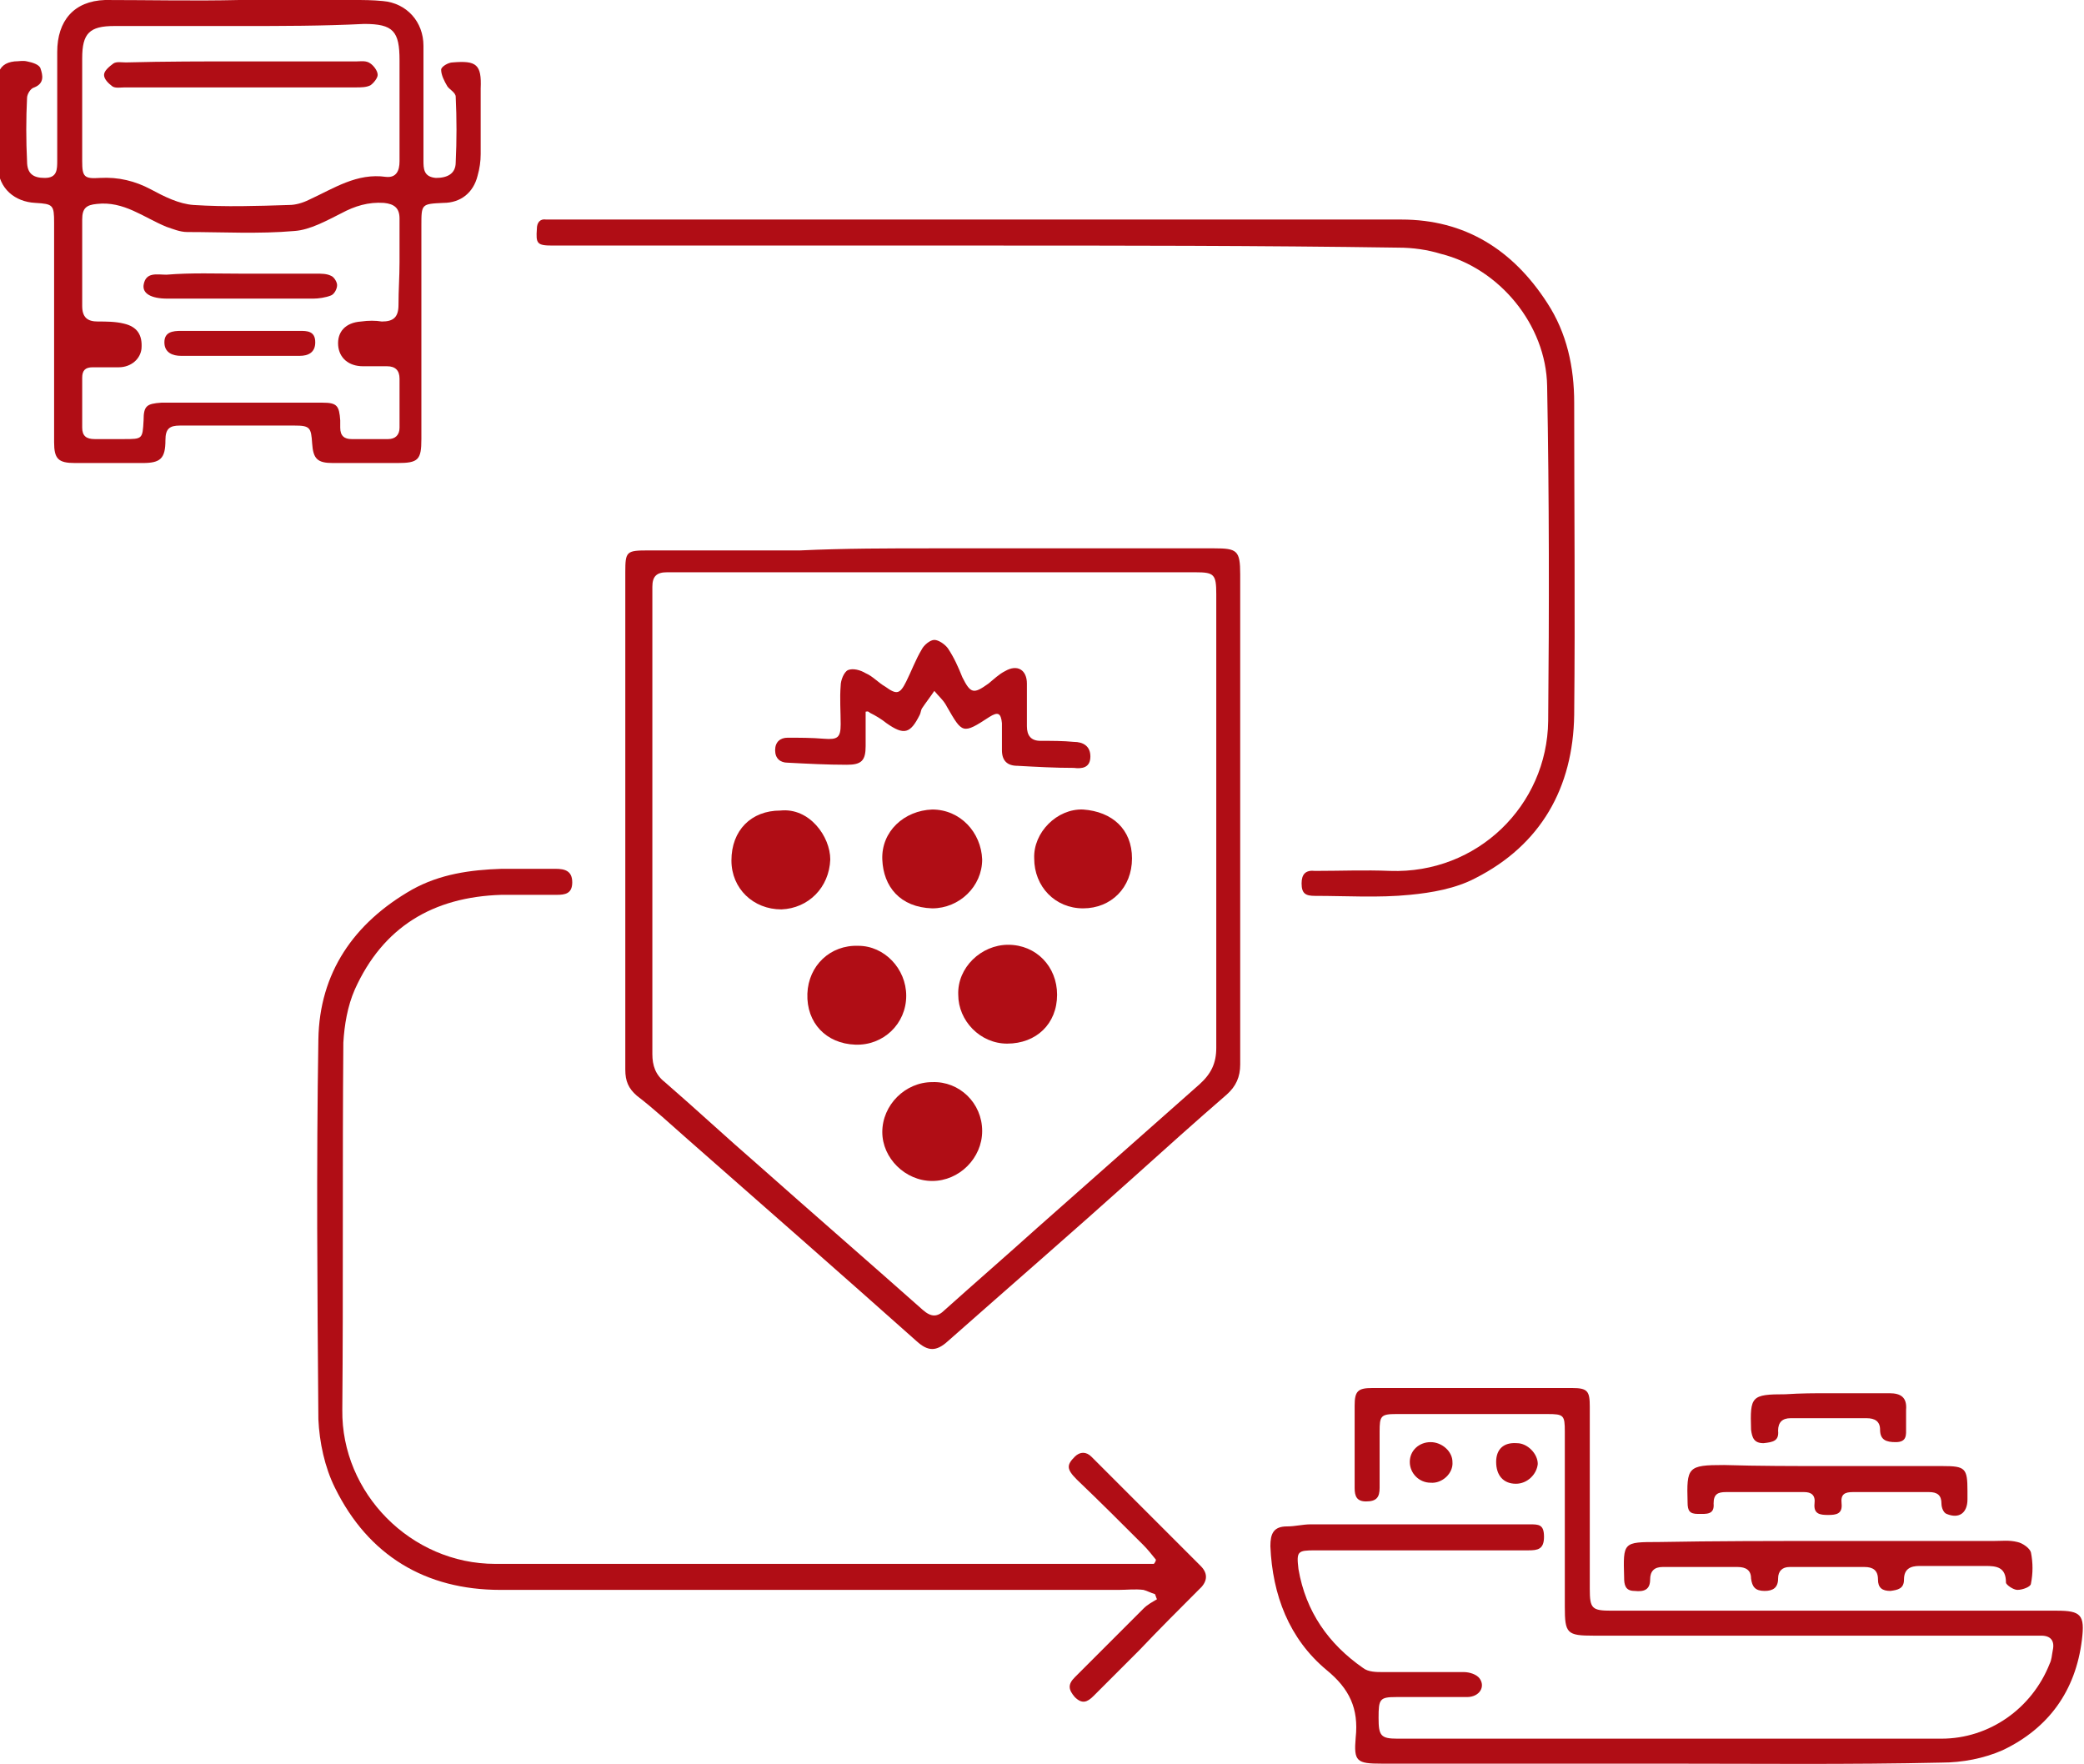 <?xml version="1.0" encoding="utf-8"?>
<!-- Generator: Adobe Illustrator 25.2.1, SVG Export Plug-In . SVG Version: 6.00 Build 0)  -->
<svg version="1.1" id="Capa_1" xmlns="http://www.w3.org/2000/svg" xmlns:xlink="http://www.w3.org/1999/xlink" x="0px" y="0px"
	 viewBox="0 0 200.3 169.5" style="enable-background:new 0 0 200.3 169.5;" xml:space="preserve">
<style type="text/css">
	.st0{fill:#B00D15;}
</style>
<g>
	<path class="st0" d="M23,0c3.7,0,7.3,0,11,0c0.9,0,1.8,0,2.8,0.1c2.3,0.2,3.9,2,3.9,4.3c0,3.7,0,7.3,0,11c0,0.8,0,1.6,1.2,1.7
		c1.1,0,1.9-0.4,1.9-1.5c0.1-2.1,0.1-4.2,0-6.3c0-0.4-0.6-0.7-0.8-1c-0.3-0.5-0.6-1.1-0.6-1.6c0-0.3,0.7-0.7,1.1-0.7
		c2.3-0.2,2.8,0.2,2.7,2.5c0,2.1,0,4.2,0,6.3c0,0.7-0.1,1.4-0.3,2.1c-0.4,1.6-1.6,2.6-3.3,2.6c-2.1,0.1-2.1,0.1-2.1,2.2
		c0,6.8,0,13.7,0,20.5c0,2-0.3,2.3-2.3,2.3c-2.1,0-4.2,0-6.2,0c-1.5,0-1.9-0.4-2-1.9c-0.1-1.5-0.2-1.7-1.7-1.7c-3.7,0-7.3,0-11,0
		c-1,0-1.4,0.3-1.4,1.4c0,1.8-0.5,2.2-2.2,2.2c-2.2,0-4.3,0-6.5,0c-1.6,0-2-0.4-2-2c0-7,0-14.1,0-21.1c0-1.7-0.1-1.8-1.8-1.9
		c-2-0.1-3.5-1.4-3.6-3.4c-0.1-3,0-5.9,0-8.9C0,6.4,0.5,6,1.4,5.9c0.4,0,0.8-0.1,1.2,0c0.5,0.1,1.2,0.3,1.3,0.7
		C4.1,7.2,4.3,8,3.3,8.4C2.9,8.5,2.6,9.1,2.6,9.4c-0.1,2-0.1,4.1,0,6.1c0,1.2,0.6,1.6,1.7,1.6c1.2,0,1.2-0.8,1.2-1.7
		c0-3.5,0-6.9,0-10.4c0-3,1.6-4.9,4.6-5C14.4,0,18.7,0.1,23,0C23,0.1,23,0,23,0z M38.4,25.2c0-1.4,0-2.8,0-4.2c0-1-0.5-1.4-1.5-1.5
		c-1.5-0.1-2.8,0.3-4.1,1c-1.4,0.7-3,1.6-4.5,1.7c-3.4,0.3-6.9,0.1-10.3,0.1c-0.7,0-1.4-0.3-2-0.5c-2.2-0.9-4.1-2.5-6.7-2.2
		c-1,0.1-1.4,0.4-1.4,1.5c0,2.8,0,5.5,0,8.3c0,1.1,0.5,1.5,1.5,1.5c0.8,0,1.7,0,2.5,0.2c1.3,0.3,1.8,1.1,1.7,2.4
		c-0.1,1-1,1.8-2.2,1.8c-0.8,0-1.7,0-2.5,0c-0.7,0-1,0.3-1,1c0,1.6,0,3.2,0,4.8c0,0.8,0.4,1.1,1.2,1.1c0.9,0,1.8,0,2.8,0
		c1.8,0,1.8,0,1.9-1.8c0-1.4,0.3-1.6,1.7-1.7c2.5,0,5,0,7.5,0c2.7,0,5.4,0,8,0c1.4,0,1.6,0.3,1.7,1.7c0,0.2,0,0.5,0,0.7
		c0,0.8,0.4,1.1,1.1,1.1c1.2,0,2.3,0,3.5,0c0.7,0,1.1-0.4,1.1-1.1c0-1.6,0-3.1,0-4.7c0-0.8-0.4-1.2-1.2-1.2c-0.8,0-1.5,0-2.3,0
		c-1.4,0-2.3-0.8-2.4-2c-0.1-1.3,0.7-2.2,2.2-2.3c0.7-0.1,1.4-0.1,2,0c1.1,0,1.6-0.4,1.6-1.6C38.3,27.9,38.4,26.6,38.4,25.2z
		 M23.2,2.5c-4.1,0-8.1,0-12.2,0c-2.4,0-3.1,0.7-3.1,3.1c0,3.3,0,6.6,0,9.9c0,1.5,0.2,1.7,1.7,1.6c1.8-0.1,3.4,0.3,4.9,1.1
		c1.3,0.7,2.7,1.4,4.1,1.5c3.1,0.2,6.1,0.1,9.2,0c0.6,0,1.3-0.2,1.9-0.5c2.4-1.1,4.6-2.6,7.4-2.2c1,0.1,1.3-0.6,1.3-1.5
		c0-3.2,0-6.5,0-9.7c0-2.8-0.6-3.5-3.4-3.5C31,2.5,27.1,2.5,23.2,2.5z"/>
	<path class="st0" d="M89.7,52.7c9,0,18,0,27,0c2.2,0,2.5,0.2,2.5,2.5c0,15.7,0,31.4,0,47.1c0,1.2-0.4,2.1-1.3,2.9
		c-3,2.6-5.9,5.2-8.9,7.9c-5.9,5.3-11.9,10.5-17.9,15.8c-1.1,1-1.9,1-3,0c-7.3-6.5-14.6-12.9-22-19.4c-1.6-1.4-3.2-2.9-4.9-4.2
		c-0.8-0.7-1.1-1.4-1.1-2.5c0-15.9,0-31.9,0-47.8c0-2,0.1-2.1,2.2-2.1c4.9,0,9.7,0,14.6,0C81.2,52.7,85.4,52.7,89.7,52.7z M89.8,55
		c-7.5,0-15,0-22.5,0c-1.1,0-2.2,0-3.2,0c-1,0-1.4,0.4-1.4,1.4c0,0.3,0,0.6,0,1c0,14.6,0,29.2,0,43.9c0,1.1,0.3,2,1.2,2.7
		c3,2.6,5.9,5.3,8.9,7.9c5.3,4.7,10.6,9.3,15.9,14c0.8,0.7,1.4,0.7,2.1,0c2.9-2.6,5.9-5.2,8.9-7.9c5.2-4.6,10.4-9.2,15.6-13.8
		c1.1-1,1.6-2,1.6-3.5c0-14.5,0-29.1,0-43.6c0-1.9-0.2-2.1-2-2.1C106.4,55,98.1,55,89.8,55z"/>
	<path class="st0" d="M159.8,169.5c-9,0-18,0-27,0c-2.4,0-2.7-0.2-2.5-2.5c0.3-2.8-0.6-4.7-2.8-6.5c-3.6-3-5.2-7.2-5.4-11.9
		c0-1.2,0.3-1.9,1.6-1.9c0.8,0,1.5-0.2,2.3-0.2c7,0,14,0,21,0c0.9,0,1.4,0,1.4,1.2c0,1.2-0.6,1.3-1.5,1.3c-6.8,0-13.7,0-20.5,0
		c-1.7,0-1.8,0.1-1.6,1.8c0.7,4.1,2.9,7.2,6.2,9.5c0.5,0.4,1.3,0.4,1.9,0.4c2.6,0,5.2,0,7.8,0c0.5,0,1.2,0.2,1.5,0.6
		c0.6,0.8,0,1.8-1.2,1.8c-2.3,0-4.6,0-6.8,0c-1.6,0-1.7,0.2-1.7,2c0,1.7,0.2,2,1.8,2c17.4,0,34.8,0,52.3,0c4.6,0,8.7-2.9,10.4-7.2
		c0.2-0.4,0.2-0.8,0.3-1.3c0.2-0.9-0.2-1.4-1.1-1.4c-1.1,0-2.2,0-3.2,0c-13.3,0-26.5,0-39.8,0c-2.6,0-2.8-0.2-2.8-2.8
		c0-5.6,0-11.2,0-16.8c0-1.6-0.1-1.7-1.7-1.7c-4.8,0-9.7,0-14.5,0c-1.5,0-1.6,0.2-1.6,1.7c0,1.8,0,3.6,0,5.4c0,0.9-0.3,1.3-1.3,1.3
		c-0.9,0-1.1-0.5-1.1-1.3c0-2.6,0-5.3,0-7.9c0-1.4,0.3-1.7,1.7-1.7c6.4,0,12.8,0,19.2,0c1.5,0,1.7,0.3,1.7,1.8c0,5.8,0,11.7,0,17.5
		c0,1.9,0.2,2.1,2.1,2.1c14.3,0,28.5,0,42.8,0c2.3,0,2.7,0.4,2.4,2.8c-0.6,4.9-3.2,8.5-7.6,10.6c-1.8,0.8-3.9,1.2-5.9,1.2
		C177.7,169.6,168.7,169.5,159.8,169.5z"/>
	<path class="st0" d="M111.1,149.9c-0.4-0.5-0.8-1-1.2-1.4c-2.1-2.1-4.2-4.2-6.4-6.3c-1-1-1-1.4-0.2-2.2c0.5-0.5,1.1-0.5,1.6,0
		c3.5,3.5,7,7,10.5,10.5c0.8,0.8,0.6,1.6-0.2,2.3c-1.9,1.9-3.8,3.8-5.7,5.8c-1.5,1.5-2.9,2.9-4.4,4.4c-0.6,0.6-1.1,0.8-1.8,0.1
		c-0.6-0.7-0.7-1.2,0-1.9c2.2-2.2,4.4-4.4,6.6-6.6c0.4-0.4,0.8-0.6,1.3-0.9c-0.1-0.2-0.1-0.3-0.2-0.5c-0.4-0.1-0.7-0.3-1.1-0.4
		c-0.8-0.1-1.6,0-2.4,0c-19.8,0-39.6,0-59.4,0c-7.2,0-12.7-3.3-15.9-9.8c-1-2-1.5-4.4-1.6-6.6c-0.1-12.2-0.2-24.4,0-36.5
		c0.1-6.4,3.4-11.2,9-14.4c2.7-1.5,5.6-1.9,8.6-2c1.7,0,3.4,0,5.2,0c0.9,0,1.6,0.2,1.6,1.3c0,1.1-0.7,1.2-1.5,1.2
		c-1.8,0-3.5,0-5.3,0c-6.6,0.2-11.4,3.1-14.1,9.1c-0.7,1.6-1,3.4-1.1,5.1c-0.1,11.8,0,23.6-0.1,35.3c-0.1,8,6.6,14.8,14.7,14.8
		c19.7,0,39.3,0,59,0c1.4,0,2.8,0,4.3,0C111,150.2,111.1,150,111.1,149.9z"/>
	<path class="st0" d="M94.4,23.6c-13.8,0-27.6,0-41.3,0c-1.5,0-1.6-0.2-1.5-1.6c0-0.6,0.3-1,0.9-0.9c0.2,0,0.5,0,0.7,0
		c27.2,0,54.3,0,81.5,0c6.1,0,10.7,2.9,14,8c1.9,2.9,2.6,6.2,2.6,9.6c0,10,0.1,20,0,30c-0.1,7-3.2,12.5-9.5,15.7
		c-1.9,1-4.2,1.4-6.3,1.6c-3,0.3-6.1,0.1-9.1,0.1c-0.9,0-1.3-0.2-1.3-1.2c0-0.9,0.4-1.3,1.3-1.2c2.4,0,4.8-0.1,7.2,0
		c8.4,0.3,15.1-6.3,15.2-14.4c0.1-10.7,0.1-21.5-0.1-32.2c-0.1-5.9-4.6-11.3-10.2-12.7c-1.3-0.4-2.7-0.6-4.1-0.6
		C121,23.6,107.7,23.6,94.4,23.6z"/>
	<path class="st0" d="M175.6,148.1c5.3,0,10.7,0,16,0c0.8,0,1.5-0.1,2.3,0.1c0.5,0.1,1.2,0.6,1.3,1c0.2,1,0.2,2,0,3
		c0,0.3-0.8,0.6-1.3,0.6c-0.4,0-1.1-0.5-1.1-0.7c0-1.5-0.9-1.6-2-1.6c-2.1,0-4.2,0-6.3,0c-0.9,0-1.5,0.3-1.5,1.3
		c0,0.9-0.6,1-1.3,1.1c-0.8,0-1.2-0.3-1.2-1.1c0-0.9-0.5-1.2-1.3-1.2c-2.4,0-4.8,0-7.2,0c-0.7,0-1.1,0.4-1.1,1.1
		c0,0.9-0.5,1.2-1.3,1.2c-0.9,0-1.2-0.4-1.3-1.2c0-0.8-0.5-1.1-1.3-1.1c-2.4,0-4.8,0-7.2,0c-0.8,0-1.2,0.4-1.2,1.2
		c0,1-0.6,1.2-1.5,1.1c-0.9,0-1-0.6-1-1.3c-0.1-3.4-0.1-3.4,3.3-3.4C164.8,148.1,170.2,148.1,175.6,148.1z"/>
	<path class="st0" d="M175.7,140.9c3.7,0,7.3,0,11,0c2.2,0,2.4,0.2,2.4,2.4c0,0.3,0,0.6,0,0.8c0,1.3-0.8,1.9-2,1.4
		c-0.3-0.1-0.5-0.6-0.5-1c0-0.8-0.4-1.1-1.2-1.1c-2.4,0-4.9,0-7.3,0c-0.8,0-1.2,0.2-1.1,1.1c0.1,1-0.5,1.1-1.3,1.1
		c-0.8,0-1.4-0.1-1.3-1.1c0.1-0.8-0.3-1.1-1-1.1c-2.5,0-5,0-7.5,0c-0.8,0-1.2,0.2-1.2,1.1c0.1,1.1-0.7,1-1.5,1c-0.8,0-1-0.3-1-1.1
		c-0.1-3.4,0-3.6,3.5-3.6C169,140.9,172.4,140.9,175.7,140.9z"/>
	<path class="st0" d="M175.8,133.9c1.9,0,3.8,0,5.8,0c1.1,0,1.7,0.4,1.6,1.6c0,0.6,0,1.1,0,1.7c0,0.7,0.1,1.4-1,1.4
		c-0.9,0-1.5-0.2-1.5-1.2c0-0.8-0.5-1.1-1.3-1.1c-2.4,0-4.9,0-7.3,0c-0.8,0-1.2,0.4-1.2,1.2c0.1,1-0.5,1.1-1.4,1.2
		c-0.9,0-1.1-0.5-1.2-1.3c-0.1-3.2,0-3.4,3.3-3.4C173.1,133.9,174.4,133.9,175.8,133.9C175.8,133.9,175.8,133.9,175.8,133.9z"/>
	<path class="st0" d="M137.5,142.5c-1.1,0-2-0.9-2-2c0-1.1,0.9-1.9,2-1.9c1.1,0,2.1,0.9,2.1,1.9
		C139.7,141.6,138.6,142.6,137.5,142.5z"/>
	<path class="st0" d="M145.8,138.7c1,0,2,1,2,2c-0.1,1-1,1.9-2.1,1.9c-1.2,0-1.9-0.8-1.9-2.1C143.8,139.3,144.5,138.6,145.8,138.7z"
		/>
	<path class="st0" d="M23.2,26.3c2.4,0,4.8,0,7.2,0c0.5,0,1,0,1.4,0.2c0.3,0.1,0.6,0.6,0.6,0.9c0,0.4-0.3,0.9-0.6,1
		c-0.5,0.2-1.2,0.3-1.7,0.3c-4.7,0-9.3,0-14,0c-1.6,0-2.4-0.5-2.3-1.3c0.2-1.3,1.3-1,2.2-1C18.4,26.2,20.8,26.3,23.2,26.3
		C23.2,26.3,23.2,26.3,23.2,26.3z"/>
	<path class="st0" d="M23.2,31.8c1.9,0,3.7,0,5.6,0c0.7,0,1.5,0,1.5,1.1c0,1-0.7,1.3-1.5,1.3c-3.8,0-7.6,0-11.4,0
		c-0.8,0-1.6-0.3-1.6-1.3c0-1,0.8-1.1,1.6-1.1C19.4,31.8,21.3,31.8,23.2,31.8C23.2,31.8,23.2,31.8,23.2,31.8z"/>
	<path class="st0" d="M23.3,5.9c3.7,0,7.3,0,11,0c0.4,0,0.9-0.1,1.3,0.2c0.3,0.2,0.7,0.7,0.7,1.1c0,0.3-0.4,0.8-0.7,1
		c-0.4,0.2-0.9,0.2-1.4,0.2c-7.4,0-14.8,0-22.2,0c-0.4,0-0.9,0.1-1.2-0.1c-0.4-0.3-0.8-0.7-0.8-1.1c0-0.4,0.5-0.8,0.9-1.1
		c0.3-0.2,0.8-0.1,1.2-0.1C15.9,5.9,19.6,5.9,23.3,5.9C23.3,5.9,23.3,5.9,23.3,5.9z"/>
	<path class="st0" d="M83.2,68.4c0,1.1,0,2.2,0,3.3c0,1.4-0.4,1.8-1.8,1.8c-1.9,0-3.8-0.1-5.7-0.2c-0.7,0-1.2-0.4-1.2-1.2
		c0-0.8,0.5-1.2,1.2-1.2c1.2,0,2.3,0,3.5,0.1c1.3,0.1,1.6-0.1,1.6-1.4c0-1.2-0.1-2.5,0-3.7c0-0.5,0.3-1.3,0.7-1.5
		c0.5-0.2,1.2,0,1.7,0.3c0.7,0.3,1.2,0.9,1.9,1.3c1.1,0.8,1.4,0.7,2-0.5c0.5-1,0.9-2.1,1.5-3.1c0.2-0.4,0.8-0.9,1.2-0.9
		c0.4,0,1,0.4,1.3,0.8c0.6,0.9,1,1.8,1.4,2.8c0.8,1.6,1.1,1.6,2.5,0.6c0.5-0.4,1-0.9,1.6-1.2c1.2-0.7,2.1-0.1,2.1,1.2
		c0,1.4,0,2.7,0,4.1c0,0.9,0.4,1.4,1.3,1.4c1.1,0,2.2,0,3.2,0.1c0.9,0,1.6,0.4,1.6,1.4c0,1.1-0.8,1.2-1.6,1.1
		c-1.8,0-3.6-0.1-5.4-0.2c-1,0-1.5-0.5-1.5-1.5c0-0.9,0-1.8,0-2.6c-0.1-1-0.4-1.1-1.2-0.6c-2.6,1.7-2.6,1.6-4.1-1
		c-0.3-0.6-0.8-1-1.2-1.5c-0.4,0.6-0.8,1.1-1.2,1.7c-0.1,0.2-0.1,0.4-0.2,0.6c-0.9,1.8-1.5,2-3.2,0.8c-0.5-0.4-1-0.7-1.6-1
		C83.4,68.3,83.3,68.4,83.2,68.4z"/>
	<path class="st0" d="M96.9,90.8c2.7,0,4.7,2.1,4.7,4.8c0,2.8-2,4.7-4.8,4.7c-2.6,0-4.7-2.2-4.7-4.7C92,93,94.3,90.8,96.9,90.8z"/>
	<path class="st0" d="M75,77.9c2.8-0.3,4.8,2.5,4.8,4.7c-0.1,2.7-2.1,4.7-4.7,4.8c-2.7,0-4.8-2-4.8-4.7C70.3,79.8,72.2,77.9,75,77.9
		z"/>
	<path class="st0" d="M87.1,95.7c0,2.7-2.2,4.8-4.9,4.7c-2.8-0.1-4.7-2.1-4.6-4.9c0.1-2.7,2.2-4.7,4.9-4.6
		C85,90.9,87.1,93.1,87.1,95.7z"/>
	<path class="st0" d="M108.8,82.5c0,2.8-2,4.8-4.7,4.8c-2.7,0-4.7-2.1-4.7-4.8c-0.1-2.5,2.2-4.8,4.7-4.7
		C106.9,78,108.8,79.7,108.8,82.5z"/>
	<path class="st0" d="M94.4,108.7c0,2.6-2.2,4.8-4.8,4.8c-2.6,0-4.8-2.2-4.8-4.7c0-2.6,2.2-4.8,4.8-4.8
		C92.2,103.9,94.4,106,94.4,108.7z"/>
	<path class="st0" d="M89.6,87.3c-3.1-0.1-4.7-2.1-4.8-4.7c-0.1-2.7,2.1-4.7,4.8-4.8c2.7,0,4.7,2.2,4.8,4.8
		C94.4,85.2,92.2,87.3,89.6,87.3z"/>
</g>
</svg>
